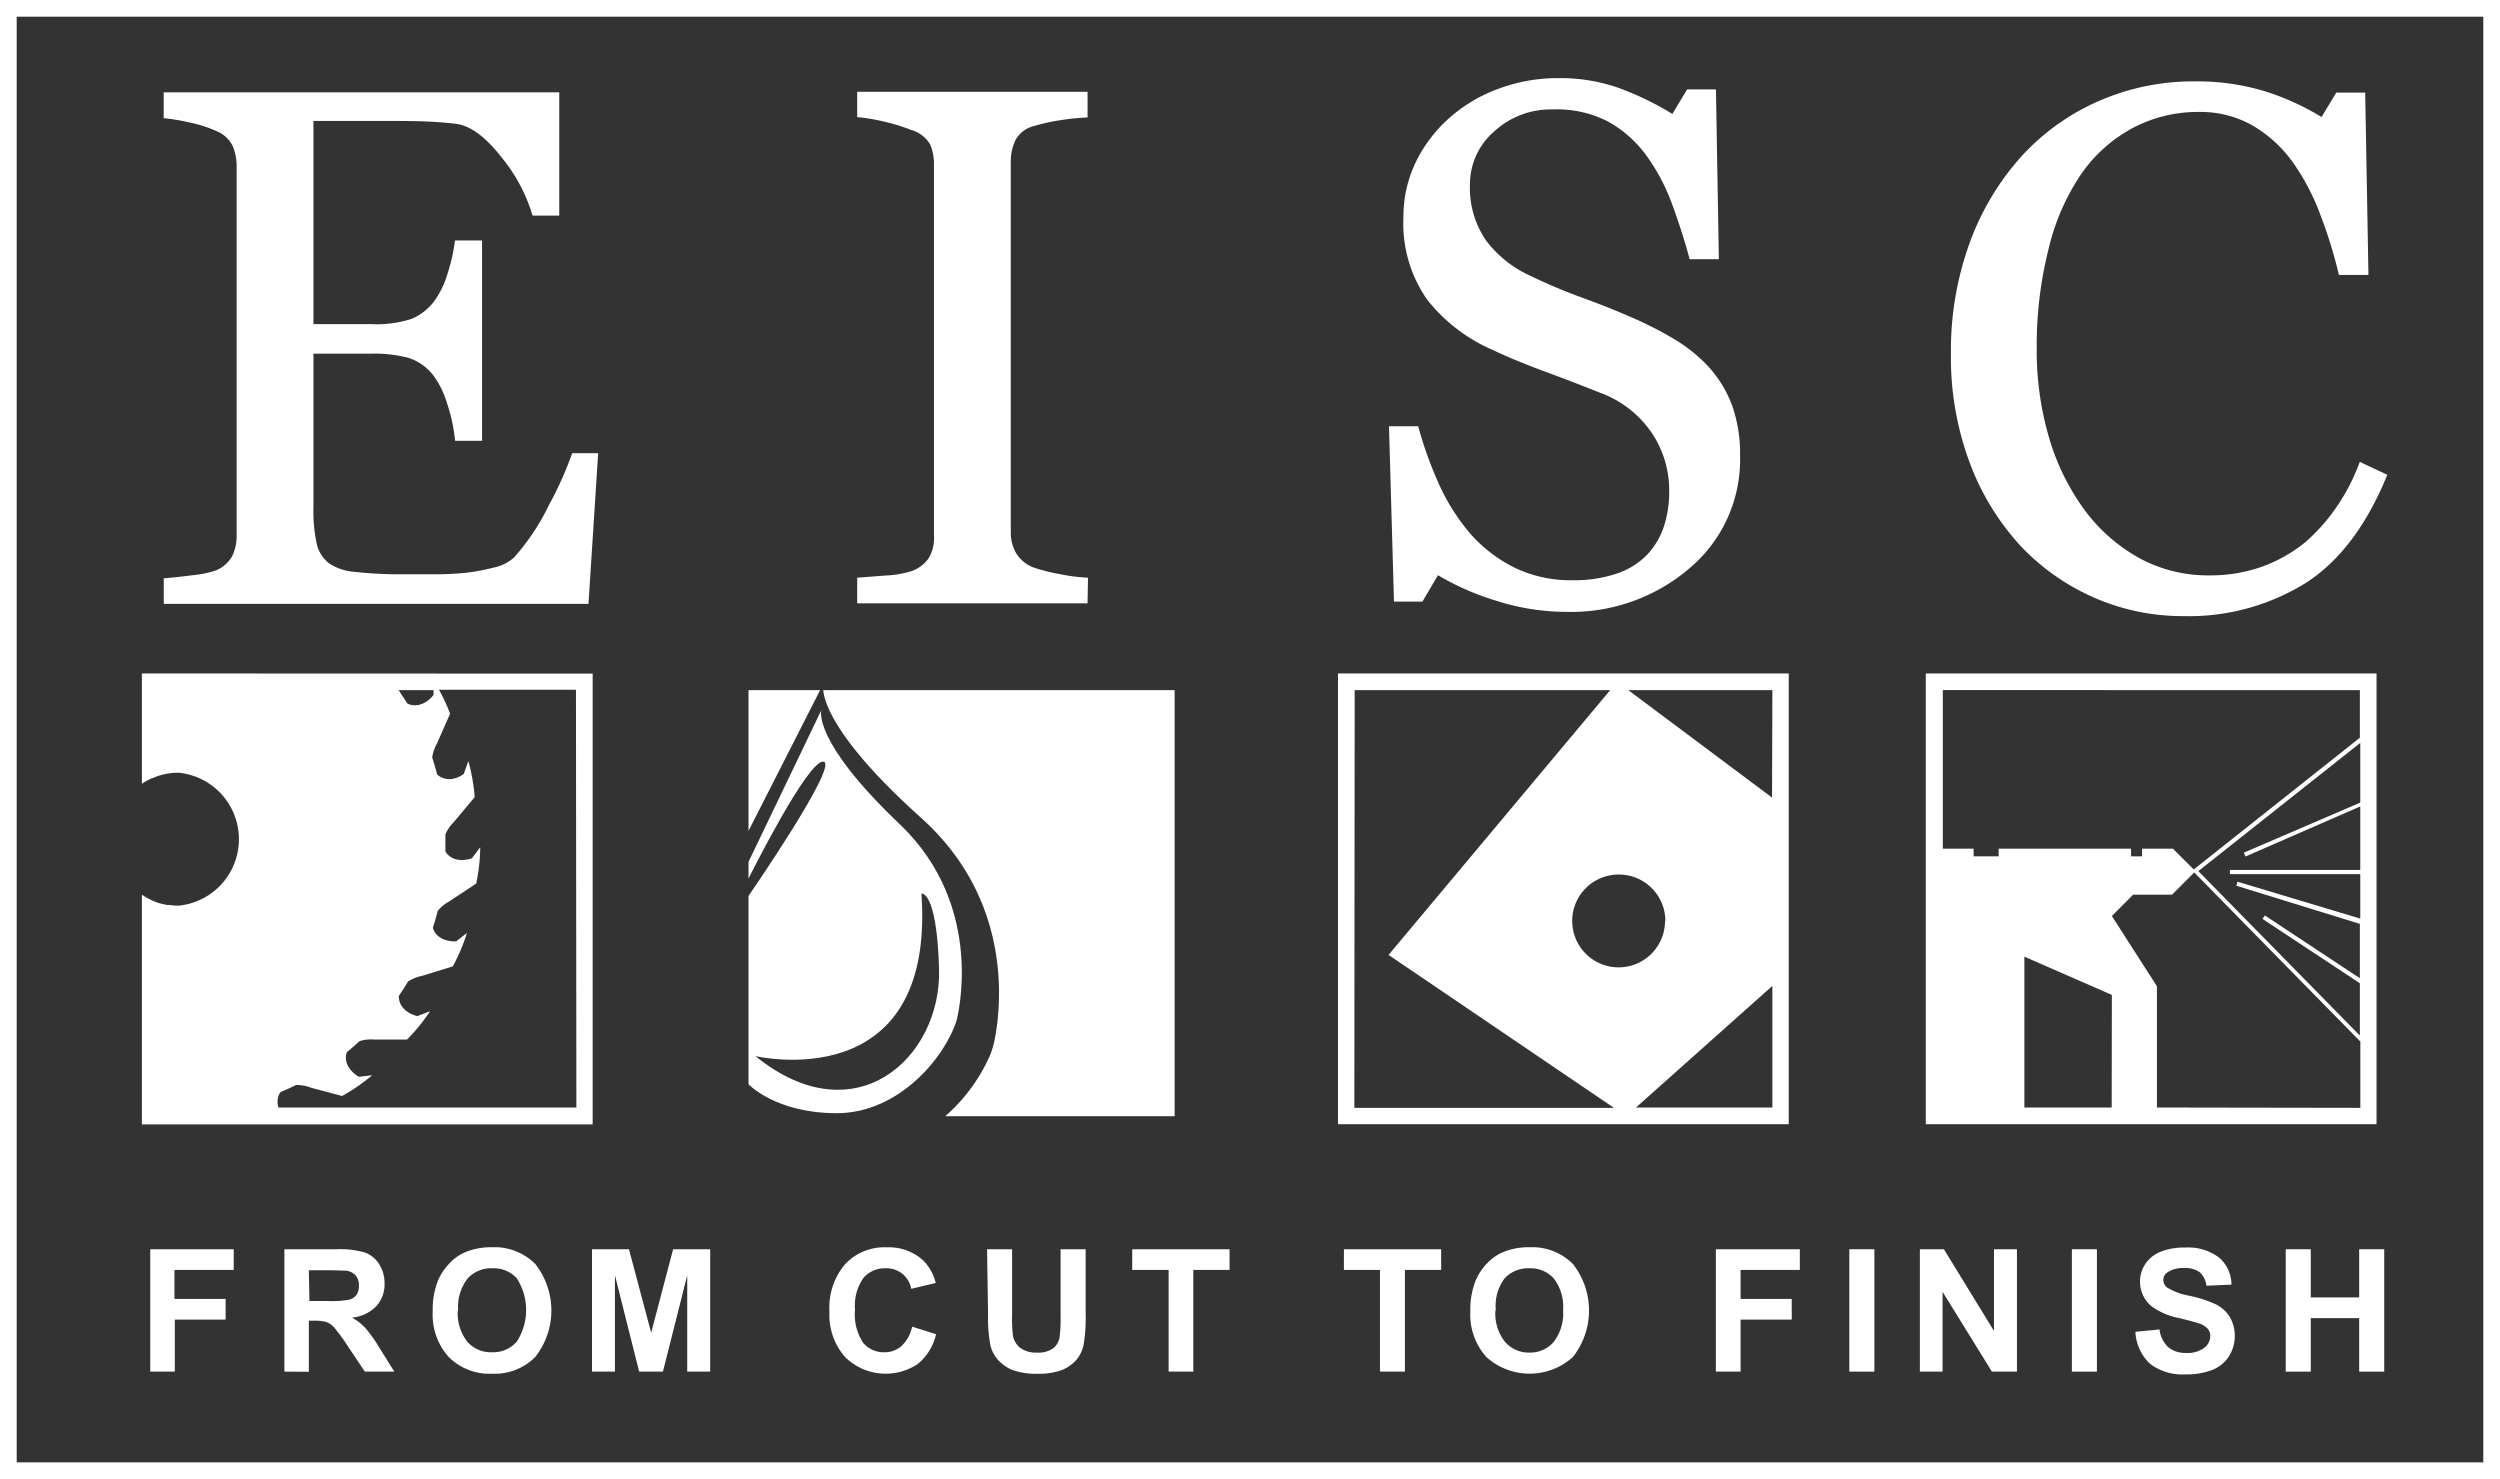 <svg xmlns="http://www.w3.org/2000/svg" viewBox="0 0 299.5 177.19"><rect x="0" y="0" width="299.5" height="177.19" fill="#333333" stroke="none"/><defs><style>.cls-1{fill:#fff;}</style></defs><title>small-logo-white</title><g id="Layer_2" data-name="Layer 2"><g id="Layer_2-2" data-name="Layer 2"><path class="cls-1" d="M18,164.32V149.66H28v2.48h-7.1v3.47h6.13v2.48H20.94v6.23Z"/><path class="cls-1" d="M34.07,164.32V149.66H40.3a10.81,10.81,0,0,1,3.42.39,3.4,3.4,0,0,1,1.71,1.41,4.26,4.26,0,0,1,.64,2.31,3.88,3.88,0,0,1-1,2.72,4.64,4.64,0,0,1-2.9,1.36,6.83,6.83,0,0,1,1.59,1.23,16.84,16.84,0,0,1,1.69,2.38l1.79,2.86H43.71l-2.14-3.19A19.68,19.68,0,0,0,40,159a2.19,2.19,0,0,0-.89-.61,4.83,4.83,0,0,0-1.49-.17H37v6.12Zm3-8.46h2.19a11.29,11.29,0,0,0,2.66-.18,1.59,1.59,0,0,0,.83-.62A1.9,1.9,0,0,0,43,154a1.8,1.8,0,0,0-.39-1.2,1.83,1.83,0,0,0-1.12-.57c-.24,0-1-.05-2.16-.05H37Z"/><path class="cls-1" d="M51.84,157.08a9.27,9.27,0,0,1,.67-3.76,6.7,6.7,0,0,1,1.37-2A5.54,5.54,0,0,1,55.77,150a8,8,0,0,1,3.16-.58,6.9,6.9,0,0,1,5.19,2,9,9,0,0,1,0,11.15,6.83,6.83,0,0,1-5.16,2,6.9,6.9,0,0,1-5.2-2A7.57,7.57,0,0,1,51.84,157.08Zm3-.1A5.55,5.55,0,0,0,56,160.76,3.77,3.77,0,0,0,59,162a3.73,3.73,0,0,0,2.91-1.27,7,7,0,0,0,0-7.59A3.74,3.74,0,0,0,59,151.94a3.79,3.79,0,0,0-3,1.25A5.54,5.54,0,0,0,54.89,157Z"/><path class="cls-1" d="M70.92,164.32V149.66h4.43l2.66,10,2.63-10h4.44v14.66H82.33V152.78l-2.91,11.54H76.57l-2.9-11.54v11.54Z"/><path class="cls-1" d="M109.27,158.93l2.87.91a6.43,6.43,0,0,1-2.2,3.57,6.92,6.92,0,0,1-8.69-.83,7.61,7.61,0,0,1-1.88-5.46,8,8,0,0,1,1.89-5.69,6.47,6.47,0,0,1,5-2A6.1,6.1,0,0,1,110.6,151a5.76,5.76,0,0,1,1.5,2.7l-2.93.7a3,3,0,0,0-3.09-2.46,3.35,3.35,0,0,0-2.65,1.17,5.77,5.77,0,0,0-1,3.79,6.14,6.14,0,0,0,1,4A3.22,3.22,0,0,0,106,162a3,3,0,0,0,2-.75A4.37,4.37,0,0,0,109.27,158.93Z"/><path class="cls-1" d="M118.25,149.66h3v7.94a15.53,15.53,0,0,0,.11,2.45,2.35,2.35,0,0,0,.9,1.45,3.19,3.19,0,0,0,2,.54,3,3,0,0,0,1.9-.51,2.11,2.11,0,0,0,.77-1.27,17.45,17.45,0,0,0,.13-2.49v-8.11h3v7.7a19.81,19.81,0,0,1-.24,3.73,4.12,4.12,0,0,1-.89,1.84,4.5,4.5,0,0,1-1.72,1.2,7.65,7.65,0,0,1-2.82.44,8.21,8.21,0,0,1-3.19-.48,4.71,4.71,0,0,1-1.71-1.26,4,4,0,0,1-.83-1.63,17.36,17.36,0,0,1-.29-3.72Z"/><path class="cls-1" d="M140,164.32V152.14h-4.36v-2.48h11.66v2.48h-4.34v12.18Z"/><path class="cls-1" d="M165.32,164.32V152.14H161v-2.48h11.65v2.48h-4.34v12.18Z"/><path class="cls-1" d="M176.15,157.08a9.27,9.27,0,0,1,.67-3.76,6.86,6.86,0,0,1,1.36-2,5.68,5.68,0,0,1,1.9-1.32,8,8,0,0,1,3.16-.58,6.9,6.9,0,0,1,5.19,2,9,9,0,0,1,0,11.15,7.72,7.72,0,0,1-10.36,0A7.57,7.57,0,0,1,176.15,157.08Zm3-.1a5.5,5.5,0,0,0,1.15,3.78,3.77,3.77,0,0,0,2.92,1.28,3.73,3.73,0,0,0,2.91-1.27,5.65,5.65,0,0,0,1.13-3.83,5.55,5.55,0,0,0-1.1-3.76,3.74,3.74,0,0,0-2.94-1.24,3.79,3.79,0,0,0-3,1.25A5.54,5.54,0,0,0,179.2,157Z"/><path class="cls-1" d="M205.56,164.32V149.66h10.06v2.48h-7.1v3.47h6.13v2.48h-6.13v6.23Z"/><path class="cls-1" d="M221.55,164.32V149.66h3v14.66Z"/><path class="cls-1" d="M230,164.32V149.66h2.88l6,9.79v-9.79h2.75v14.66h-3l-5.91-9.56v9.56Z"/><path class="cls-1" d="M248.21,164.32V149.66h3v14.66Z"/><path class="cls-1" d="M255.82,159.55l2.89-.28a3.47,3.47,0,0,0,1.05,2.13,3.22,3.22,0,0,0,2.15.68,3.3,3.3,0,0,0,2.15-.6,1.8,1.8,0,0,0,.73-1.42,1.28,1.28,0,0,0-.31-.88,2.38,2.38,0,0,0-1.06-.64c-.35-.12-1.14-.33-2.37-.64a8.07,8.07,0,0,1-3.35-1.45,3.85,3.85,0,0,1-.71-5,3.93,3.93,0,0,1,1.83-1.48,7.36,7.36,0,0,1,2.89-.51,6.16,6.16,0,0,1,4.15,1.21,4.29,4.29,0,0,1,1.47,3.23l-3,.13a2.54,2.54,0,0,0-.82-1.63,3,3,0,0,0-1.87-.49,3.39,3.39,0,0,0-2,.53,1.06,1.06,0,0,0-.47.91,1.11,1.11,0,0,0,.44.89,7.82,7.82,0,0,0,2.72,1,14.51,14.51,0,0,1,3.19,1.05,4.19,4.19,0,0,1,1.62,1.5,4.59,4.59,0,0,1-.11,4.69,4.22,4.22,0,0,1-2,1.64,8.47,8.47,0,0,1-3.19.53,6.41,6.41,0,0,1-4.28-1.28A5.65,5.65,0,0,1,255.82,159.55Z"/><path class="cls-1" d="M273.83,164.32V149.66h3v5.77h5.8v-5.77h3v14.66h-3v-6.41h-5.8v6.41Z"/><path class="cls-1" d="M71.66,54.29,70.5,72.34H19.62V69.28c.87-.06,2-.18,3.46-.37a11.89,11.89,0,0,0,2.8-.58,4,4,0,0,0,1.93-1.69A5.67,5.67,0,0,0,28.35,64V20a6.22,6.22,0,0,0-.48-2.52,3.71,3.71,0,0,0-2-1.8,14.88,14.88,0,0,0-3.13-1,23.57,23.57,0,0,0-3.13-.52V11.06H67V25.83H63.8a19.86,19.86,0,0,0-3.73-7q-2.88-3.69-5.47-4c-.89-.11-2-.2-3.19-.26s-2.65-.08-4.23-.08H37.55V38.83h6.91a13.69,13.69,0,0,0,4.85-.63A6.65,6.65,0,0,0,52,36.11a10.89,10.89,0,0,0,1.62-3.35,21.24,21.24,0,0,0,.89-3.95h3.24v24H54.52a19.78,19.78,0,0,0-.93-4.38A11,11,0,0,0,52,45.09a6.16,6.16,0,0,0-3-2.2,15.81,15.81,0,0,0-4.51-.52H37.55V60.74a19.18,19.18,0,0,0,.38,4.35,4.09,4.09,0,0,0,1.52,2.42,6.42,6.42,0,0,0,3.06,1A48.29,48.29,0,0,0,48,68.8H51.8a39.18,39.18,0,0,0,3.93-.17A24.43,24.43,0,0,0,59.12,68a5.16,5.16,0,0,0,2.48-1.23,27.34,27.34,0,0,0,4.17-6.28,42.51,42.51,0,0,0,2.78-6.2Z"/><path class="cls-1" d="M130.29,72.28h-27.6V69.21l3.37-.26a12.21,12.21,0,0,0,3.11-.52,4.21,4.21,0,0,0,2.07-1.53,4.77,4.77,0,0,0,.65-2.7V19.8a6,6,0,0,0-.47-2.52,3.88,3.88,0,0,0-2.25-1.71,21.73,21.73,0,0,0-3.26-1,22.09,22.09,0,0,0-3.22-.54V11h27.6v3.07a27.54,27.54,0,0,0-3.2.32,23.54,23.54,0,0,0-3.23.71,3.44,3.44,0,0,0-2.21,1.69,6,6,0,0,0-.56,2.59V63.73a5,5,0,0,0,.63,2.52A4.21,4.21,0,0,0,123.86,68a21.19,21.19,0,0,0,3,.76,22.12,22.12,0,0,0,3.48.45Z"/><path class="cls-1" d="M204.66,43.91a14.34,14.34,0,0,1,2.87,4.73,17.51,17.51,0,0,1,.93,6,17,17,0,0,1-6,13.39,21.8,21.8,0,0,1-14.9,5.27A27.56,27.56,0,0,1,179.35,72a31.41,31.41,0,0,1-7.08-3.09l-1.86,3.16H167l-.6-21h3.5a47,47,0,0,0,2.52,7A24.77,24.77,0,0,0,176.2,64,17.24,17.24,0,0,0,181.44,68a15.33,15.33,0,0,0,7,1.51,15.68,15.68,0,0,0,5.2-.78,9.08,9.08,0,0,0,3.61-2.2,9,9,0,0,0,2.05-3.36,13.35,13.35,0,0,0,.67-4.43,12.29,12.29,0,0,0-2.07-6.85,12.78,12.78,0,0,0-6.18-4.83c-1.87-.74-4-1.57-6.43-2.47S180.76,42.84,179,42A20.26,20.26,0,0,1,171,35.93a15.88,15.88,0,0,1-2.87-9.86,15.08,15.08,0,0,1,1.42-6.52,17,17,0,0,1,4.06-5.4,18.32,18.32,0,0,1,5.92-3.52,20.17,20.17,0,0,1,7.13-1.27,21,21,0,0,1,7.58,1.29,36.23,36.23,0,0,1,6.11,3l1.77-2.94h3.45l.35,20.34h-3.5c-.63-2.33-1.35-4.56-2.14-6.69a23.58,23.58,0,0,0-3.09-5.79,14.22,14.22,0,0,0-4.53-4A13.38,13.38,0,0,0,186,13.11a10,10,0,0,0-7,2.64,8.38,8.38,0,0,0-2.9,6.43A11.08,11.08,0,0,0,178,28.77a13.7,13.7,0,0,0,5.4,4.3,65.34,65.34,0,0,0,6.2,2.61c2,.73,4,1.52,5.89,2.35a44.16,44.16,0,0,1,5,2.55A18.63,18.63,0,0,1,204.66,43.91Z"/><path class="cls-1" d="M261.55,73.81A26.37,26.37,0,0,1,251,71.65a27.08,27.08,0,0,1-8.91-6.22A30.44,30.44,0,0,1,236,55.51a36.21,36.21,0,0,1-2.28-13.21A37.88,37.88,0,0,1,236,29a31.55,31.55,0,0,1,6.21-10.31,27.31,27.31,0,0,1,9.28-6.61,28.22,28.22,0,0,1,11.43-2.33,27.85,27.85,0,0,1,8.2,1.12,30.47,30.47,0,0,1,7,3.15l1.77-2.93h3.46l.39,21.85h-3.54A54.67,54.67,0,0,0,278.08,26a27.51,27.51,0,0,0-3.24-6.33,15.67,15.67,0,0,0-4.92-4.6,12.66,12.66,0,0,0-6.51-1.66,16.73,16.73,0,0,0-7.79,1.86,17.71,17.71,0,0,0-6.23,5.49,27,27,0,0,0-3.93,8.9A47.29,47.29,0,0,0,244,41.7a37.06,37.06,0,0,0,1.49,10.78,27.94,27.94,0,0,0,4.25,8.63,20.45,20.45,0,0,0,6.53,5.74,17.17,17.17,0,0,0,8.44,2.08,18.27,18.27,0,0,0,6.43-1.1,17.46,17.46,0,0,0,5.09-2.92,22.42,22.42,0,0,0,3.79-4.32,23.89,23.89,0,0,0,2.68-5.26L286,56.88q-3.72,9.12-9.84,13A26.53,26.53,0,0,1,261.55,73.81Z"/><path class="cls-1" d="M299.5,177.19H0V0H299.5ZM2,175.19H297.5V2H2Z"/><path class="cls-1" d="M160.29,80.68v54h54v-54Zm52,14.87L195.07,82.68h17.26Zm-12.82,14.78a5.56,5.56,0,1,1-5.56-5.56A5.56,5.56,0,0,1,199.51,110.33ZM162.29,82.68H192.9L166.35,114.4l27,18.32h-31.1Zm33.7,50,16.34-14.57v14.57Z"/><path class="cls-1" d="M17,80.68V93.89a8.21,8.21,0,0,1,1-.56h0a2.44,2.44,0,0,1,.34-.14l.51-.2a7.79,7.79,0,0,1,2.52-.42,8,8,0,0,1,0,15.93,8.47,8.47,0,0,1-1.13-.09h-.09l-.15,0-.44-.09-.56-.14h0a8.16,8.16,0,0,1-2-1v27.52H71v-54Zm34.94,2,0,.57s-1.24,1.74-3,1.1a1.14,1.14,0,0,1-.17-.11c-.32-.53-.67-1-1-1.56Zm17.11,50H33.36a2.14,2.14,0,0,1,.15-1.71l.12-.15c.63-.26,1.24-.54,1.84-.84a4.57,4.57,0,0,1,1.76.32l3.75,1a22.16,22.16,0,0,0,3.61-2.49L43,129s-1.9-1-1.51-2.77l.08-.19c.52-.42,1-.86,1.51-1.31a4.54,4.54,0,0,1,1.78-.19l3.9,0a21.85,21.85,0,0,0,2.76-3.4l-1.52.59s-2.09-.42-2.22-2.24a1,1,0,0,1,0-.18c.38-.56.75-1.13,1.1-1.72a4.62,4.62,0,0,1,1.64-.67l3.73-1.15a22.77,22.77,0,0,0,1.69-4l-1.29,1s-2.13.19-2.77-1.52a1.38,1.38,0,0,1,0-.19c.21-.64.4-1.29.56-1.94A4.7,4.7,0,0,1,53.8,108l3.25-2.15a21.71,21.71,0,0,0,.48-4.35l-1,1.32s-2,.78-3.09-.68a1.28,1.28,0,0,1-.08-.18q0-1,0-2a4.37,4.37,0,0,1,1-1.47l2.51-3a22.38,22.38,0,0,0-.76-4.31l-.55,1.53S54,94,52.48,92.89l-.12-.14c-.17-.65-.36-1.3-.58-2a4.66,4.66,0,0,1,.57-1.68l1.57-3.57a21.38,21.38,0,0,0-1.33-2.87H69Z"/><path class="cls-1" d="M107.78,98.73c-10.52-10-9.39-13.64-9.39-13.64l-8.72,18.16v2s7.16-14.38,9-14-9,16.09-9,16.09v22.55s3.24,3.47,10.57,3.47,12.88-6.5,14.36-11.11C114.6,122.2,118.29,108.73,107.78,98.73ZM90.5,126.52s21.6,5.1,19.89-19.47c0,0,1.83-.42,2.11,9C112.82,126.75,102.42,136.21,90.5,126.52Z"/><polygon class="cls-1" points="89.67 82.68 89.67 99.54 98.25 82.68 89.67 82.68"/><path class="cls-1" d="M140.72,82.68H98.62c.17,1.68,1.71,6.31,11.75,15.32,11,9.88,9.56,22.63,8.8,26.49a10.34,10.34,0,0,1-.55,1.9,20.77,20.77,0,0,1-5.38,7.33h27.48Z"/><path class="cls-1" d="M230.71,80.68v54h54v-54Zm52,30v6.51l-11.38-7.52-.28.42,11.66,7.7v6.27l-19.35-19.7L282.76,89v7.15l-13.95,6,.2.46,13.75-6v7.61H267.14v.5h15.62v5.33l-14.71-4.42-.14.48Zm0-28v5.7l-19.9,15.78-2.5-2.49h-3.69v.92h-1.32v-.92H239.44v.92h-3v-.92h-3.69v-19Zm-29.73,50H242.52V114.61L253,119.19Zm5.42,0V118.15L253,109.74l2.55-2.56h4.66l2.66-2.66,19.9,20.26v7.94Z"/></g></g></svg>